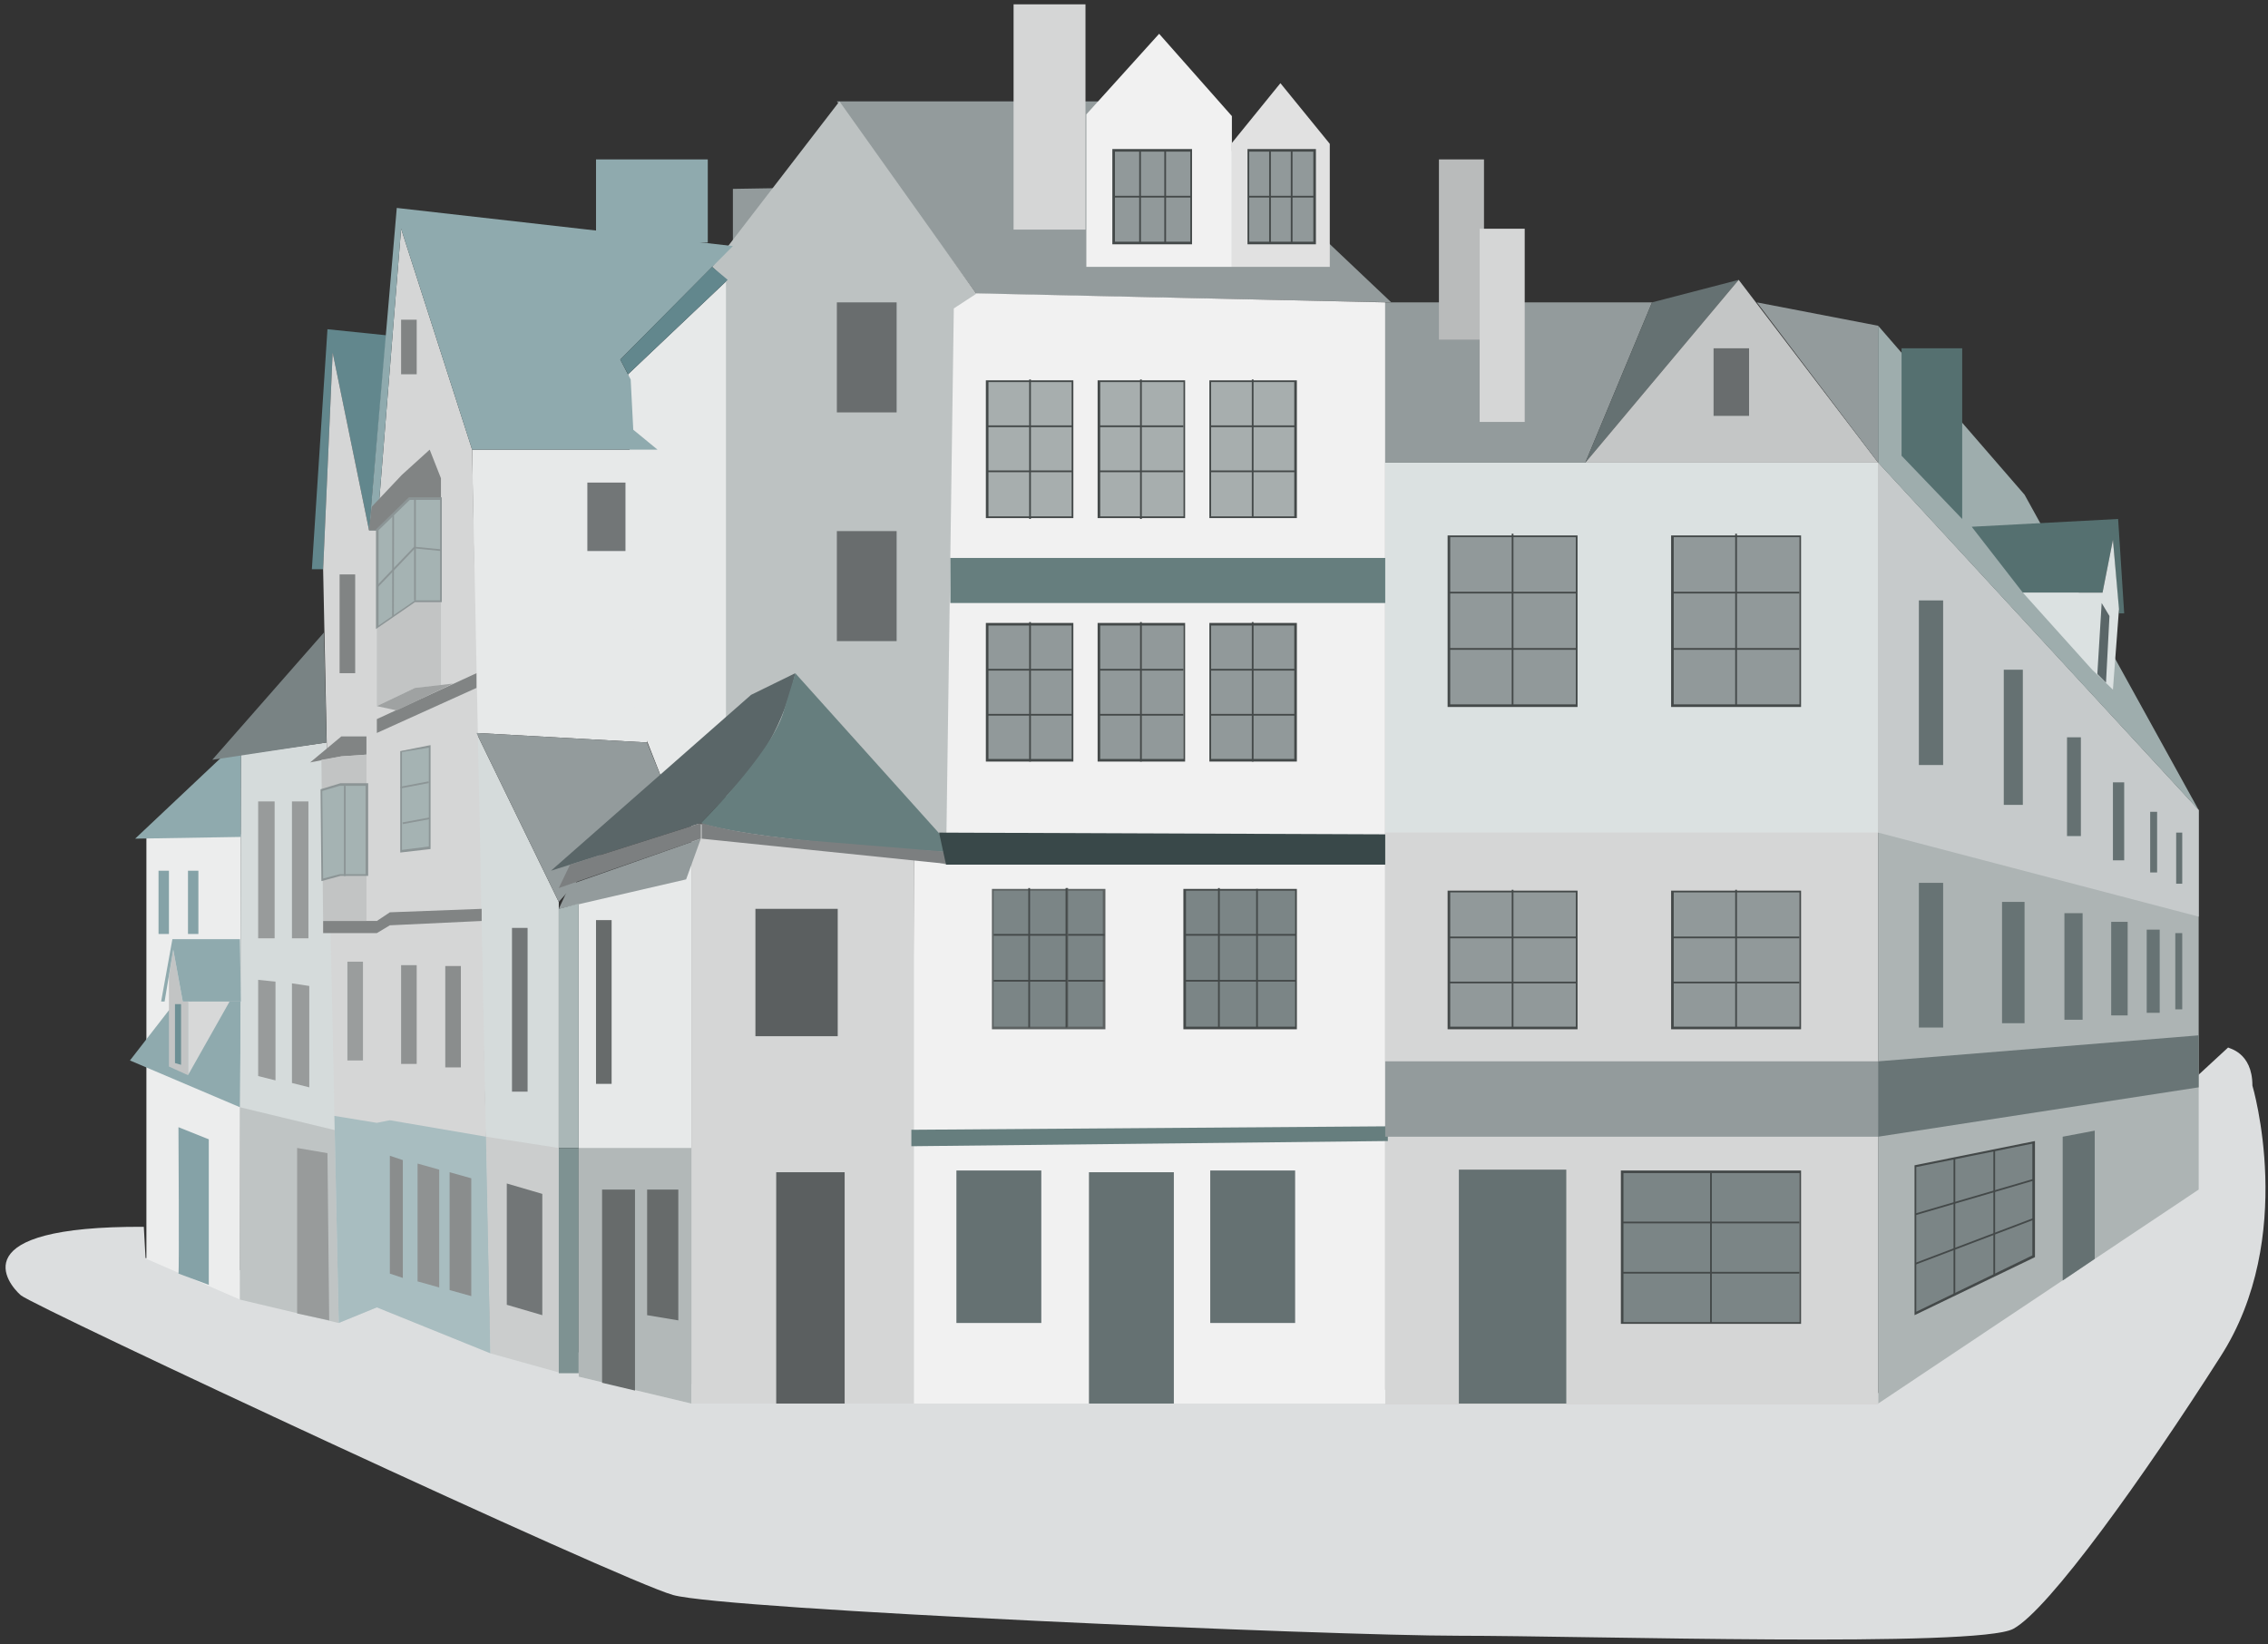 <?xml version="1.0" encoding="UTF-8"?> <!-- Generator: Adobe Illustrator 23.0.6, SVG Export Plug-In . SVG Version: 6.00 Build 0) --> <svg xmlns="http://www.w3.org/2000/svg" xmlns:xlink="http://www.w3.org/1999/xlink" id="Layer_1" x="0px" y="0px" viewBox="0 0 261.8 189.8" style="enable-background:new 0 0 261.8 189.8;" xml:space="preserve"><rect x="0" y="0" width="261.8" height="189.8" fill="#333333" stroke="none"/> <style type="text/css"> .st0{fill:#DCDEDF;} .st1{fill:#ADB4B4;} .st2{fill:#C6CACB;} .st3{fill:#D5D6D6;} .st4{fill:#939B9C;} .st5{fill:#E1E1E1;} .st6{fill:#91999A;} .st7{fill:#444949;} .st8{fill:#F1F1F1;} .st9{fill:#E7E9E9;} .st10{fill:#BDC2C2;} .st11{fill:#D5DBDB;} .st12{fill:#CBCDCD;} .st13{fill:#ECEDED;} .st14{fill:#8FAAAE;} .st15{fill:#D7D8D8;} .st16{fill:#C2C4C4;} .st17{fill:#6C8F94;} .st18{fill:#85A2A7;} .st19{fill:#5B5F60;} .st20{fill:#BFC4C4;} .st21{fill:#989B9B;} .st22{fill:#62878D;} .st23{fill:#727677;} .st24{fill:#9A9D9D;} .st25{fill:#818484;} .st26{fill:#8F9292;} .st27{fill:#8A8D8D;} .st28{fill:#676B6B;} .st29{fill:#A8BDC0;} .st30{fill:#A5B3B3;} .st31{fill:#8C9596;} .st32{fill:#9FA2A2;} .st33{fill:#5A6668;} .st34{fill:#667E7E;} .st35{fill:#7C7F80;} .st36{fill:#AAB7B7;} .st37{fill:#7E9292;} .st38{fill:#B2B8B8;} .st39{fill:#696D6E;} .st40{fill:#657172;} .st41{fill:#7B8586;} .st42{fill:#5D6262;} .st43{fill:#517A81;} .st44{fill:#A7AEAE;} .st45{fill:#DBE1E1;} .st46{fill:#394849;} .st47{fill:#C4C6C6;} .st48{fill:#B9BBBB;} .st49{fill:#677374;} .st50{fill:#697576;} .st51{fill:#9EADAD;} .st52{fill:#557070;} .st53{fill:#798384;} </style> <path class="st0" d="M260,125.3c0,0,5.2,17.5-3.7,31.3c-8.8,13.8-19.8,29.2-23.9,31.4c-4,2.2-49.1,0.8-64,0.8s-84.6-3-90.7-4.7 c-6.1-1.7-73.8-33.3-75.3-34.6s-7-8,14.2-7.9l0.2,3.6c0,0,24,2.8,28.9,4.7c4.9,1.8,36.5,10.5,36.5,10.5h90.7l43.9,0.4l35.2-24.9 v-10.2l5.2-4.8C257.2,121,260,121.4,260,125.3z"></path> <polygon class="st1" points="216.8,53.4 253.8,93.5 253.8,137.3 216.8,162 "></polygon> <polygon class="st2" points="216.8,96.1 253.8,105.8 253.8,93.5 216.8,53.4 "></polygon> <rect x="159.9" y="53.4" class="st3" width="56.9" height="108.7"></rect> <polygon class="st4" points="112.7,33.9 96.6,11.7 136.1,11.7 160.6,34.9 "></polygon> <polygon class="st5" points="142.2,30.8 142.2,16.5 147.8,9.6 153.5,16.6 153.5,30.8 "></polygon> <g> <rect x="144.1" y="17.3" class="st6" width="7.6" height="10.7"></rect> <path class="st7" d="M151.8,28.2H144V17.2h7.9V28.2z M144.2,27.9h7.4V17.5h-7.4V27.9z"></path> </g> <polygon class="st4" points="84.6,28.4 84.6,21.8 90.7,21.7 "></polygon> <polygon class="st8" points="125.4,30.8 125.4,13.2 133.8,3.9 142.2,13.4 142.2,30.8 "></polygon> <polygon class="st9" points="79.8,99.8 66.8,103.3 66.8,158.9 79.8,162 "></polygon> <polygon class="st3" points="105.5,97.9 79.8,95 79.8,162 105.8,162 "></polygon> <polygon class="st8" points="105.5,33.7 159.9,34.9 159.9,162 105.5,162 "></polygon> <g> <rect x="128.6" y="17.3" class="st6" width="8.9" height="10.7"></rect> <path class="st7" d="M137.6,28.2h-9.2V17.2h9.2V28.2z M128.7,27.9h8.7V17.5h-8.7V27.9z"></path> </g> <polygon class="st9" points="75.9,51.9 74.7,85.7 55,84.6 54.5,51.9 "></polygon> <polygon class="st9" points="84,32.3 84,83.4 76.6,90.4 73.3,82 72.5,43.2 "></polygon> <polygon class="st10" points="83.8,32.3 82.2,30.8 96.9,11.7 112.7,33.9 110.1,35.6 109.2,99.8 83.8,92.2 "></polygon> <polygon class="st11" points="56.6,156.2 55,84.6 64.5,104.1 64.5,136.6 64.5,158.4 "></polygon> <polygon class="st12" points="56.1,131.2 64.5,132.5 64.5,158.4 56.6,156.2 "></polygon> <polygon class="st13" points="16.9,145.3 16.9,96.5 27.8,96.3 27.7,150 "></polygon> <polygon class="st14" points="27.7,127.8 15,122.4 19.5,116.6 22.3,115.4 27.8,115.6 "></polygon> <polygon class="st15" points="27.8,115.6 26.5,115.6 21.7,124.1 21.7,115.6 27.8,114.4 "></polygon> <polygon class="st16" points="19.5,123.1 19.5,112.7 20,109.6 21.1,115.6 21.7,115.6 21.7,124.1 "></polygon> <polygon class="st17" points="20.9,122.9 20.2,122.7 20.2,115.9 20.9,115.9 "></polygon> <rect x="18.3" y="100.5" class="st18" width="1.2" height="7.3"></rect> <rect x="21.7" y="100.5" class="st18" width="1.2" height="7.3"></rect> <path class="st18" d="M20.6,147c0.1-0.3,0-16.9,0-16.9l3.5,1.4v16.8L20.6,147z"></path> <path class="st19" d="M29.3,146.3c0.1-0.3,0-15.1,0-15.1l3.5,0.8v15L29.3,146.3z"></path> <polygon class="st11" points="27.7,150 27.8,87.1 37.7,85.7 38.9,130.5 39.1,152.7 "></polygon> <polygon class="st20" points="38.9,130.5 27.7,127.8 27.7,150 39.1,152.7 "></polygon> <polygon class="st21" points="34.3,132.5 37.8,133.1 38,152.4 34.3,151.6 "></polygon> <polygon class="st22" points="36,65.7 37.8,38 44.6,38.7 42.6,61.2 38.4,40.7 37.3,65.7 "></polygon> <polygon class="st3" points="38.4,40.7 42.6,61.2 43.5,61.2 46.3,26.4 54.5,51.9 56.6,156.2 43.5,150.9 39.1,152.7 37.3,65.7 "></polygon> <polygon class="st14" points="42.6,61.2 45.8,24 84.6,28.4 71.6,41.5 72.8,43.8 73.1,49.6 75.9,51.9 54.5,51.9 46.3,26.4 43.5,61.2 "></polygon> <rect x="67.8" y="55.7" class="st23" width="4.4" height="7.9"></rect> <rect x="29.8" y="92.5" class="st21" width="1.9" height="15.8"></rect> <rect x="33.7" y="92.5" class="st21" width="1.9" height="15.8"></rect> <polygon class="st21" points="31.8,124.7 29.8,124.2 29.8,113.1 31.8,113.3 "></polygon> <polygon class="st21" points="35.7,125.5 33.7,125 33.7,113.5 35.7,113.8 "></polygon> <rect x="40.1" y="111" class="st24" width="1.8" height="11.4"></rect> <rect x="39.2" y="66.3" class="st25" width="1.8" height="11.4"></rect> <rect x="46.3" y="36.9" class="st25" width="1.8" height="6.3"></rect> <rect x="46.3" y="111.4" class="st26" width="1.8" height="11.4"></rect> <rect x="51.4" y="111.5" class="st27" width="1.8" height="11.7"></rect> <rect x="59.1" y="107.1" class="st23" width="1.8" height="18.9"></rect> <rect x="68.8" y="106.2" class="st28" width="1.8" height="18.9"></rect> <polygon class="st29" points="56.6,156.2 43.5,150.9 39.1,152.7 38.6,128.8 43.5,129.6 45,129.3 56.1,131.2 "></polygon> <polygon class="st25" points="37.3,107.7 43.5,107.7 45,106.8 55.6,106.3 55.6,104.9 45,105.3 43.5,106.3 37.3,106.3 "></polygon> <polygon class="st27" points="46.5,147.5 45,147 45,133.4 46.5,133.9 "></polygon> <polygon class="st26" points="50.7,148.6 48.2,147.9 48.2,134.3 50.7,135 "></polygon> <polygon class="st27" points="54.4,149.6 51.9,148.9 51.9,135.3 54.4,136 "></polygon> <polygon class="st23" points="62.6,151.8 58.5,150.6 58.5,136.6 62.6,137.8 "></polygon> <polygon class="st25" points="35.8,88 39.4,85 42.3,85 42.3,87.1 39.4,87.3 "></polygon> <polygon class="st16" points="37.3,106.3 37.1,87.7 39.4,87.3 42.3,87.1 42.3,106.3 "></polygon> <g> <polygon class="st30" points="37.1,91.2 39.2,90.6 42.3,90.6 42.3,101 39.2,101 37.2,101.5 "></polygon> <path class="st31" d="M37.1,101.7L37,91.1l2.3-0.7h3.2v10.7h-3.2L37.1,101.7z M37.2,91.3l0.1,10.1l1.9-0.5h3V90.7h-3L37.2,91.3z"></path> </g> <g> <polygon class="st30" points="46.3,86.7 46.3,98.3 49.6,97.9 49.6,86.1 "></polygon> <path class="st31" d="M46.2,98.4V86.7l3.5-0.7v12L46.2,98.4z M46.4,86.8v11.3l3.1-0.4V86.3L46.4,86.8z"></path> </g> <polygon class="st25" points="43.5,83 55,77.7 55,79.4 43.5,84.6 "></polygon> <polygon class="st16" points="47.9,69.4 50.9,69.4 50.9,79.1 47.9,79.4 43.5,81.5 43.5,72.4 "></polygon> <polygon class="st25" points="50.9,57.5 47.2,57.5 43.5,61.2 42.6,61.2 42.9,58.5 46.4,54.8 49.6,51.9 50.9,55.2 "></polygon> <polygon class="st32" points="52.3,78.9 47.9,79.4 43.5,81.5 45.8,82 "></polygon> <g> <polygon class="st30" points="43.5,72.4 43.5,61.2 47.2,57.5 50.9,57.5 50.9,69.4 47.9,69.4 "></polygon> <path class="st31" d="M43.4,72.6l0-11.5l3.8-3.7H51v12.1h-3.1L43.4,72.6z M43.7,61.2l0,11l4.2-2.9h2.9V57.7h-3.5L43.7,61.2z"></path> </g> <g> <line class="st30" x1="39.8" y1="90.7" x2="39.8" y2="101"></line> <rect x="39.7" y="90.7" class="st31" width="0.2" height="10.4"></rect> </g> <g> <line class="st30" x1="47.9" y1="57.5" x2="47.9" y2="69.4"></line> <rect x="47.8" y="57.5" class="st31" width="0.2" height="11.8"></rect> </g> <g> <line class="st30" x1="45.4" y1="59.5" x2="45.4" y2="71.1"></line> <rect x="39.6" y="65.2" transform="matrix(1.953121e-03 -1 1 1.953121e-03 -20.014 110.582)" class="st31" width="11.6" height="0.2"></rect> </g> <polygon class="st31" points="43.6,67.8 43.5,67.6 47.8,63.1 50.9,63.4 50.9,63.6 47.9,63.3 "></polygon> <g> <line class="st30" x1="46.3" y1="91" x2="49.6" y2="90.4"></line> <rect x="46.3" y="90.5" transform="matrix(0.982 -0.186 0.186 0.982 -16.07 10.54)" class="st31" width="3.3" height="0.2"></rect> </g> <g> <line class="st30" x1="46.4" y1="95" x2="49.6" y2="94.4"></line> <rect x="46.4" y="94.6" transform="matrix(0.984 -0.181 0.181 0.984 -16.317 10.235)" class="st31" width="3.2" height="0.2"></rect> </g> <polygon class="st4" points="55,84.6 74.7,85.7 76.6,90.4 64.5,104.1 "></polygon> <polygon class="st22" points="82.2,30.8 84,32.3 72.5,43.2 71.6,41.5 "></polygon> <path class="st33" d="M63.6,100.5l23.1-20.3l5.1-2.5c0,0-1.3,7-6,12.1c-3.3,3.6-4.9,5.2-4.9,5.2L63.6,100.5z"></path> <path class="st34" d="M91.8,77.7l18.6,20.7c0,0-9.8-0.5-18.6-1.5S80.9,95,80.9,95s8-7.9,9.5-12.7C91.9,77.5,91.8,77.7,91.8,77.7z"></path> <polygon class="st35" points="65.8,99.8 64.5,102.5 80.9,96.8 80.9,95 "></polygon> <path class="st35" d="M109.2,98.3v1.4l-28.2-2.9V95c0,0,4,1.4,14.7,2.2C106.4,98.1,109.2,98.3,109.2,98.3z"></path> <polygon class="st4" points="79.2,101.5 80.9,96.8 65.8,102.1 64.5,104.9 "></polygon> <polygon class="st36" points="66.8,104.3 64.5,104.9 64.5,132.5 66.8,132.5 "></polygon> <rect x="64.5" y="132.5" class="st37" width="2.3" height="26"></rect> <polygon class="st38" points="66.8,132.5 79.8,132.5 79.8,162 66.8,158.9 "></polygon> <polygon class="st28" points="73.3,160.5 69.5,159.6 69.5,137.3 73.3,137.3 "></polygon> <polygon class="st28" points="78.3,152.4 74.7,151.8 74.7,137.3 78.3,137.3 "></polygon> <rect x="87.2" y="104.9" class="st19" width="9.5" height="14.7"></rect> <rect x="89.6" y="135.3" class="st19" width="7.9" height="26.7"></rect> <rect x="68.8" y="18.4" class="st14" width="12.9" height="9.6"></rect> <rect x="96.6" y="34.9" class="st39" width="6.9" height="12.7"></rect> <rect x="96.6" y="61.3" class="st39" width="6.9" height="12.7"></rect> <polygon class="st34" points="105.2,130.4 160.2,130 160.2,131.7 105.2,132.3 "></polygon> <rect x="125.7" y="135.3" class="st40" width="9.8" height="26.7"></rect> <rect x="110.4" y="135.1" class="st40" width="9.8" height="17.6"></rect> <g> <rect x="114" y="72.1" class="st6" width="9.8" height="15.7"></rect> <path class="st7" d="M123.9,87.9h-10.1V71.9h10.1V87.9z M114.1,87.6h9.6V72.2h-9.6V87.6z"></path> </g> <g> <rect x="126.8" y="72.1" class="st6" width="9.8" height="15.7"></rect> <path class="st7" d="M136.8,87.9h-10.1V71.9h10.1V87.9z M127,87.6h9.6V72.2H127V87.6z"></path> </g> <g> <rect x="139.7" y="72.1" class="st6" width="9.8" height="15.7"></rect> <path class="st7" d="M149.7,87.9h-10.1V71.9h10.1V87.9z M139.8,87.6h9.6V72.2h-9.6V87.6z"></path> </g> <rect x="139.7" y="135.1" class="st40" width="9.8" height="17.6"></rect> <g> <rect x="114.6" y="102.7" class="st41" width="12.8" height="15.9"></rect> <path class="st42" d="M127.6,118.8h-13.1v-16.2h13.1V118.8z M114.7,118.5h12.6v-15.7h-12.6V118.5z"></path> </g> <g> <rect x="136.8" y="102.7" class="st41" width="12.8" height="15.9"></rect> <path class="st7" d="M149.7,118.8h-13.1v-16.2h13.1V118.8z M136.9,118.5h12.6v-15.7h-12.6V118.5z"></path> </g> <g> <line class="st43" x1="114.7" y1="107.9" x2="127.4" y2="107.9"></line> <rect x="114.7" y="107.8" class="st7" width="12.8" height="0.2"></rect> </g> <g> <line class="st43" x1="114" y1="77.3" x2="123.8" y2="77.3"></line> <rect x="114" y="77.2" class="st7" width="9.8" height="0.2"></rect> </g> <g> <line class="st43" x1="114" y1="82.5" x2="123.8" y2="82.5"></line> <rect x="114" y="82.4" class="st7" width="9.8" height="0.2"></rect> </g> <g> <line class="st43" x1="126.8" y1="77.3" x2="136.7" y2="77.3"></line> <rect x="126.8" y="77.2" class="st7" width="9.8" height="0.2"></rect> </g> <g> <line class="st43" x1="126.8" y1="82.5" x2="136.7" y2="82.5"></line> <rect x="126.8" y="82.4" class="st7" width="9.8" height="0.2"></rect> </g> <g> <line class="st43" x1="139.7" y1="77.3" x2="149.6" y2="77.3"></line> <rect x="139.7" y="77.2" class="st7" width="9.8" height="0.2"></rect> </g> <g> <line class="st43" x1="139.7" y1="82.5" x2="149.6" y2="82.5"></line> <rect x="139.7" y="82.4" class="st7" width="9.8" height="0.2"></rect> </g> <g> <line class="st43" x1="114.7" y1="113.2" x2="127.4" y2="113.2"></line> <rect x="114.7" y="113.1" class="st7" width="12.8" height="0.2"></rect> </g> <g> <line class="st43" x1="136.8" y1="107.9" x2="149.6" y2="107.9"></line> <rect x="136.8" y="107.8" class="st7" width="12.8" height="0.2"></rect> </g> <g> <line class="st43" x1="136.8" y1="113.2" x2="149.6" y2="113.2"></line> <rect x="136.8" y="113.1" class="st7" width="12.8" height="0.2"></rect> </g> <g> <line class="st43" x1="118.8" y1="102.5" x2="118.8" y2="118.7"></line> <rect x="118.7" y="102.5" class="st7" width="0.2" height="16.1"></rect> </g> <g> <line class="st43" x1="123.2" y1="102.5" x2="123.2" y2="118.7"></line> <rect x="123.1" y="102.5" class="st42" width="0.2" height="16.1"></rect> </g> <g> <line class="st43" x1="140.8" y1="102.5" x2="140.8" y2="118.7"></line> <rect x="140.6" y="102.5" class="st7" width="0.2" height="16.1"></rect> </g> <g> <line class="st43" x1="145.2" y1="102.6" x2="145.2" y2="118.7"></line> <rect x="145" y="102.6" class="st7" width="0.2" height="16.1"></rect> </g> <g> <line class="st43" x1="123.1" y1="102.5" x2="123.1" y2="118.7"></line> <rect x="123" y="102.5" class="st7" width="0.2" height="16.1"></rect> </g> <g> <line class="st43" x1="118.9" y1="71.8" x2="118.9" y2="88"></line> <rect x="118.8" y="71.8" class="st7" width="0.2" height="16.1"></rect> </g> <g> <line class="st43" x1="131.8" y1="71.8" x2="131.8" y2="88"></line> <rect x="131.6" y="71.8" class="st7" width="0.2" height="16.1"></rect> </g> <g> <line class="st43" x1="144.6" y1="71.8" x2="144.6" y2="88"></line> <rect x="144.5" y="71.8" class="st7" width="0.2" height="16.1"></rect> </g> <g> <rect x="114" y="44" class="st44" width="9.8" height="15.7"></rect> <path class="st7" d="M123.9,59.8h-10.1V43.9h10.1V59.8z M114.1,59.6h9.6V44.1h-9.6V59.6z"></path> </g> <g> <rect x="126.8" y="44" class="st44" width="9.8" height="15.7"></rect> <path class="st7" d="M136.8,59.8h-10.1V43.9h10.1V59.8z M127,59.6h9.6V44.1H127V59.6z"></path> </g> <g> <rect x="139.7" y="44" class="st44" width="9.8" height="15.7"></rect> <path class="st7" d="M149.7,59.8h-10.1V43.9h10.1V59.8z M139.8,59.6h9.6V44.1h-9.6V59.6z"></path> </g> <g> <line class="st43" x1="114" y1="49.2" x2="123.8" y2="49.2"></line> <rect x="114" y="49.1" class="st7" width="9.8" height="0.2"></rect> </g> <g> <line class="st43" x1="114" y1="54.5" x2="123.8" y2="54.5"></line> <rect x="114" y="54.3" class="st7" width="9.8" height="0.2"></rect> </g> <g> <line class="st43" x1="126.8" y1="49.2" x2="136.7" y2="49.2"></line> <rect x="126.8" y="49.1" class="st7" width="9.8" height="0.2"></rect> </g> <g> <line class="st43" x1="126.8" y1="54.5" x2="136.7" y2="54.5"></line> <rect x="126.8" y="54.3" class="st7" width="9.8" height="0.2"></rect> </g> <g> <line class="st43" x1="139.7" y1="49.2" x2="149.6" y2="49.2"></line> <rect x="139.7" y="49.1" class="st7" width="9.8" height="0.2"></rect> </g> <g> <line class="st43" x1="144.1" y1="22.7" x2="151.7" y2="22.7"></line> <rect x="144.1" y="22.6" class="st7" width="7.6" height="0.2"></rect> </g> <g> <line class="st43" x1="128.6" y1="22.7" x2="137.5" y2="22.7"></line> <rect x="128.6" y="22.6" class="st7" width="8.9" height="0.2"></rect> </g> <g> <line class="st43" x1="139.7" y1="54.5" x2="149.6" y2="54.5"></line> <rect x="139.7" y="54.3" class="st7" width="9.8" height="0.2"></rect> </g> <g> <line class="st43" x1="118.9" y1="43.8" x2="118.9" y2="59.9"></line> <rect x="118.8" y="43.8" class="st7" width="0.2" height="16.1"></rect> </g> <g> <line class="st43" x1="131.6" y1="17.3" x2="131.6" y2="28"></line> <rect x="131.5" y="17.3" class="st7" width="0.2" height="10.7"></rect> </g> <g> <line class="st43" x1="134.6" y1="17.3" x2="134.6" y2="28"></line> <rect x="134.4" y="17.3" class="st7" width="0.2" height="10.7"></rect> </g> <g> <line class="st43" x1="146.6" y1="17.3" x2="146.6" y2="28"></line> <rect x="146.5" y="17.3" class="st7" width="0.2" height="10.7"></rect> </g> <g> <line class="st43" x1="149.2" y1="17.3" x2="149.2" y2="28"></line> <rect x="149" y="17.3" class="st7" width="0.2" height="10.7"></rect> </g> <rect x="159.9" y="53.4" class="st45" width="56.9" height="42.7"></rect> <g> <line class="st43" x1="131.8" y1="43.8" x2="131.8" y2="59.9"></line> <rect x="131.6" y="43.8" class="st7" width="0.2" height="16.1"></rect> </g> <g> <line class="st43" x1="144.7" y1="43.8" x2="144.7" y2="59.7"></line> <rect x="144.5" y="43.8" class="st7" width="0.2" height="15.9"></rect> </g> <g> <rect x="167.2" y="61.9" class="st6" width="14.7" height="19.6"></rect> <path class="st7" d="M182.1,81.6h-15V61.8h15V81.6z M167.4,81.3h14.5V62h-14.5V81.3z"></path> </g> <g> <line class="st6" x1="167.2" y1="68.4" x2="182" y2="68.4"></line> <rect x="167.2" y="68.3" class="st7" width="14.7" height="0.2"></rect> </g> <g> <line class="st6" x1="167.2" y1="74.9" x2="182" y2="74.9"></line> <rect x="167.2" y="74.8" class="st7" width="14.7" height="0.2"></rect> </g> <g> <line class="st6" x1="174.6" y1="61.6" x2="174.6" y2="81.5"></line> <rect x="174.5" y="61.6" class="st7" width="0.2" height="19.8"></rect> </g> <g> <rect x="193" y="61.9" class="st6" width="14.7" height="19.6"></rect> <path class="st7" d="M207.9,81.6h-15V61.8h15V81.6z M193.2,81.3h14.5V62h-14.5V81.3z"></path> </g> <g> <line class="st6" x1="193" y1="68.4" x2="207.8" y2="68.4"></line> <rect x="193" y="68.3" class="st7" width="14.7" height="0.2"></rect> </g> <g> <line class="st6" x1="193" y1="74.9" x2="207.8" y2="74.9"></line> <rect x="193" y="74.8" class="st7" width="14.7" height="0.2"></rect> </g> <g> <line class="st6" x1="200.4" y1="61.6" x2="200.4" y2="81.5"></line> <rect x="200.3" y="61.6" class="st7" width="0.2" height="19.8"></rect> </g> <g> <rect x="187.2" y="135.3" class="st41" width="20.5" height="17.4"></rect> <path class="st7" d="M207.9,152.8h-20.8v-17.7h20.8V152.8z M187.4,152.6h20.3v-17.2h-20.3V152.6z"></path> </g> <g> <line class="st41" x1="187.2" y1="141.1" x2="207.8" y2="141.1"></line> <rect x="187.2" y="141" class="st7" width="20.5" height="0.2"></rect> </g> <g> <line class="st41" x1="187.2" y1="146.9" x2="207.8" y2="146.9"></line> <rect x="187.2" y="146.8" class="st7" width="20.5" height="0.2"></rect> </g> <g> <line class="st41" x1="197.5" y1="135.3" x2="197.5" y2="152.7"></line> <rect x="197.4" y="135.3" class="st7" width="0.2" height="17.4"></rect> </g> <g> <polygon class="st41" points="234.8,145 221.1,151.6 221.1,134.6 234.8,131.8 "></polygon> <path class="st7" d="M221,151.8v-17.3l13.9-2.8v13.4L221,151.8z M221.2,134.7v16.7l13.4-6.5V132L221.2,134.7z"></path> </g> <g> <line class="st41" x1="221.1" y1="140" x2="234.8" y2="136"></line> <rect x="220.8" y="137.9" transform="matrix(0.96 -0.281 0.281 0.96 -29.623 69.718)" class="st7" width="14.3" height="0.2"></rect> </g> <g> <line class="st41" x1="221.1" y1="145.8" x2="234.8" y2="140.6"></line> <rect x="220.6" y="143.1" transform="matrix(0.935 -0.355 0.355 0.935 -36.005 90.289)" class="st7" width="14.6" height="0.2"></rect> </g> <g> <line class="st41" x1="225.6" y1="133.7" x2="225.6" y2="149.5"></line> <rect x="225.5" y="133.7" class="st7" width="0.2" height="15.8"></rect> </g> <g> <line class="st41" x1="230.2" y1="132.7" x2="230.2" y2="147.3"></line> <rect x="230.1" y="132.7" class="st7" width="0.2" height="14.5"></rect> </g> <g> <rect x="167.2" y="102.9" class="st6" width="14.7" height="15.7"></rect> <path class="st7" d="M182.1,118.8h-15v-16h15V118.8z M167.4,118.5h14.5V103h-14.5V118.5z"></path> </g> <rect x="168.4" y="135" class="st40" width="12.4" height="27"></rect> <g> <line class="st6" x1="167.2" y1="108.2" x2="182" y2="108.2"></line> <rect x="167.2" y="108.1" class="st7" width="14.7" height="0.2"></rect> </g> <g> <line class="st6" x1="167.2" y1="113.4" x2="182" y2="113.4"></line> <rect x="167.2" y="113.3" class="st7" width="14.7" height="0.2"></rect> </g> <g> <line class="st6" x1="174.6" y1="102.7" x2="174.6" y2="118.7"></line> <rect x="174.5" y="102.7" class="st7" width="0.2" height="16"></rect> </g> <g> <rect x="193" y="102.9" class="st6" width="14.7" height="15.7"></rect> <path class="st7" d="M207.9,118.8h-15v-16h15V118.8z M193.2,118.5h14.5V103h-14.5V118.5z"></path> </g> <g> <line class="st6" x1="193" y1="108.2" x2="207.8" y2="108.2"></line> <rect x="193" y="108.1" class="st7" width="14.7" height="0.2"></rect> </g> <g> <line class="st6" x1="193" y1="113.4" x2="207.8" y2="113.4"></line> <rect x="193" y="113.3" class="st7" width="14.7" height="0.2"></rect> </g> <g> <line class="st6" x1="200.4" y1="102.7" x2="200.4" y2="118.7"></line> <rect x="200.3" y="102.7" class="st7" width="0.2" height="16"></rect> </g> <polygon class="st46" points="108.4,96.1 159.9,96.3 159.9,99.8 109.2,99.8 "></polygon> <rect x="109.7" y="64.4" class="st34" width="50.2" height="5.2"></rect> <rect x="117" y="0.5" class="st3" width="8.3" height="26"></rect> <polygon class="st4" points="159.9,34.9 190.7,34.9 183,53.4 159.9,53.4 "></polygon> <polygon class="st40" points="183,53.4 190.7,34.9 200.7,32.3 "></polygon> <polygon class="st47" points="183,53.4 200.7,32.3 216.8,53.4 "></polygon> <rect x="197.8" y="40.2" class="st39" width="4.1" height="7.8"></rect> <rect x="166.1" y="18.4" class="st48" width="5.2" height="20.8"></rect> <rect x="159.9" y="122.5" class="st4" width="56.9" height="8.7"></rect> <rect x="221.5" y="69.3" class="st40" width="2.8" height="19"></rect> <rect x="221.5" y="101.9" class="st49" width="2.8" height="16.7"></rect> <rect x="231.3" y="77.3" class="st40" width="2.2" height="15.6"></rect> <rect x="231.1" y="104.1" class="st49" width="2.6" height="14"></rect> <polygon class="st40" points="241.8,145.3 238.1,147.8 238.1,131.2 241.8,130.5 "></polygon> <rect x="238.6" y="85.1" class="st40" width="1.6" height="11.4"></rect> <rect x="238.3" y="105.4" class="st49" width="2.1" height="12.3"></rect> <rect x="243.7" y="106.4" class="st49" width="1.9" height="10.8"></rect> <rect x="247.8" y="107.3" class="st49" width="1.5" height="9.6"></rect> <rect x="251.1" y="107.7" class="st49" width="0.8" height="8.8"></rect> <rect x="243.9" y="90.3" class="st40" width="1.3" height="9"></rect> <rect x="248.2" y="93.7" class="st40" width="0.8" height="7"></rect> <rect x="251.2" y="96.1" class="st40" width="0.7" height="5.9"></rect> <polygon class="st50" points="216.8,122.5 253.8,119.5 253.8,125.5 216.8,131.2 "></polygon> <polygon class="st4" points="202.8,34.9 216.8,37.6 216.8,53.4 "></polygon> <polygon class="st51" points="216.8,37.6 233.7,57.1 253.8,93.5 216.8,53.4 "></polygon> <polygon class="st52" points="226.5,59.9 219.5,52.6 219.5,40.2 226.5,40.2 "></polygon> <polygon class="st52" points="227.6,60.8 244.5,59.9 245.2,70.8 244.6,70.8 243.9,62.3 242.7,68.4 233.5,68.4 "></polygon> <polygon class="st45" points="233.5,68.4 241.5,77.3 243.9,79.6 244.6,70.3 243.9,62.3 242.7,68.4 "></polygon> <polygon class="st33" points="243.1,78.8 242.1,77.8 242.6,69.6 243.5,71.1 "></polygon> <polygon class="st14" points="21.1,115.6 20,109.6 19,115.6 18.6,115.6 19.9,108.4 27.7,108.4 27.8,115.6 "></polygon> <polygon class="st14" points="15.6,96.8 27.8,85.3 27.8,94.8 27.8,96.6 "></polygon> <polygon class="st53" points="37.7,85.7 24.5,87.7 37.4,73 "></polygon> <rect x="170.8" y="26.4" class="st3" width="5.2" height="22.3"></rect> </svg> 